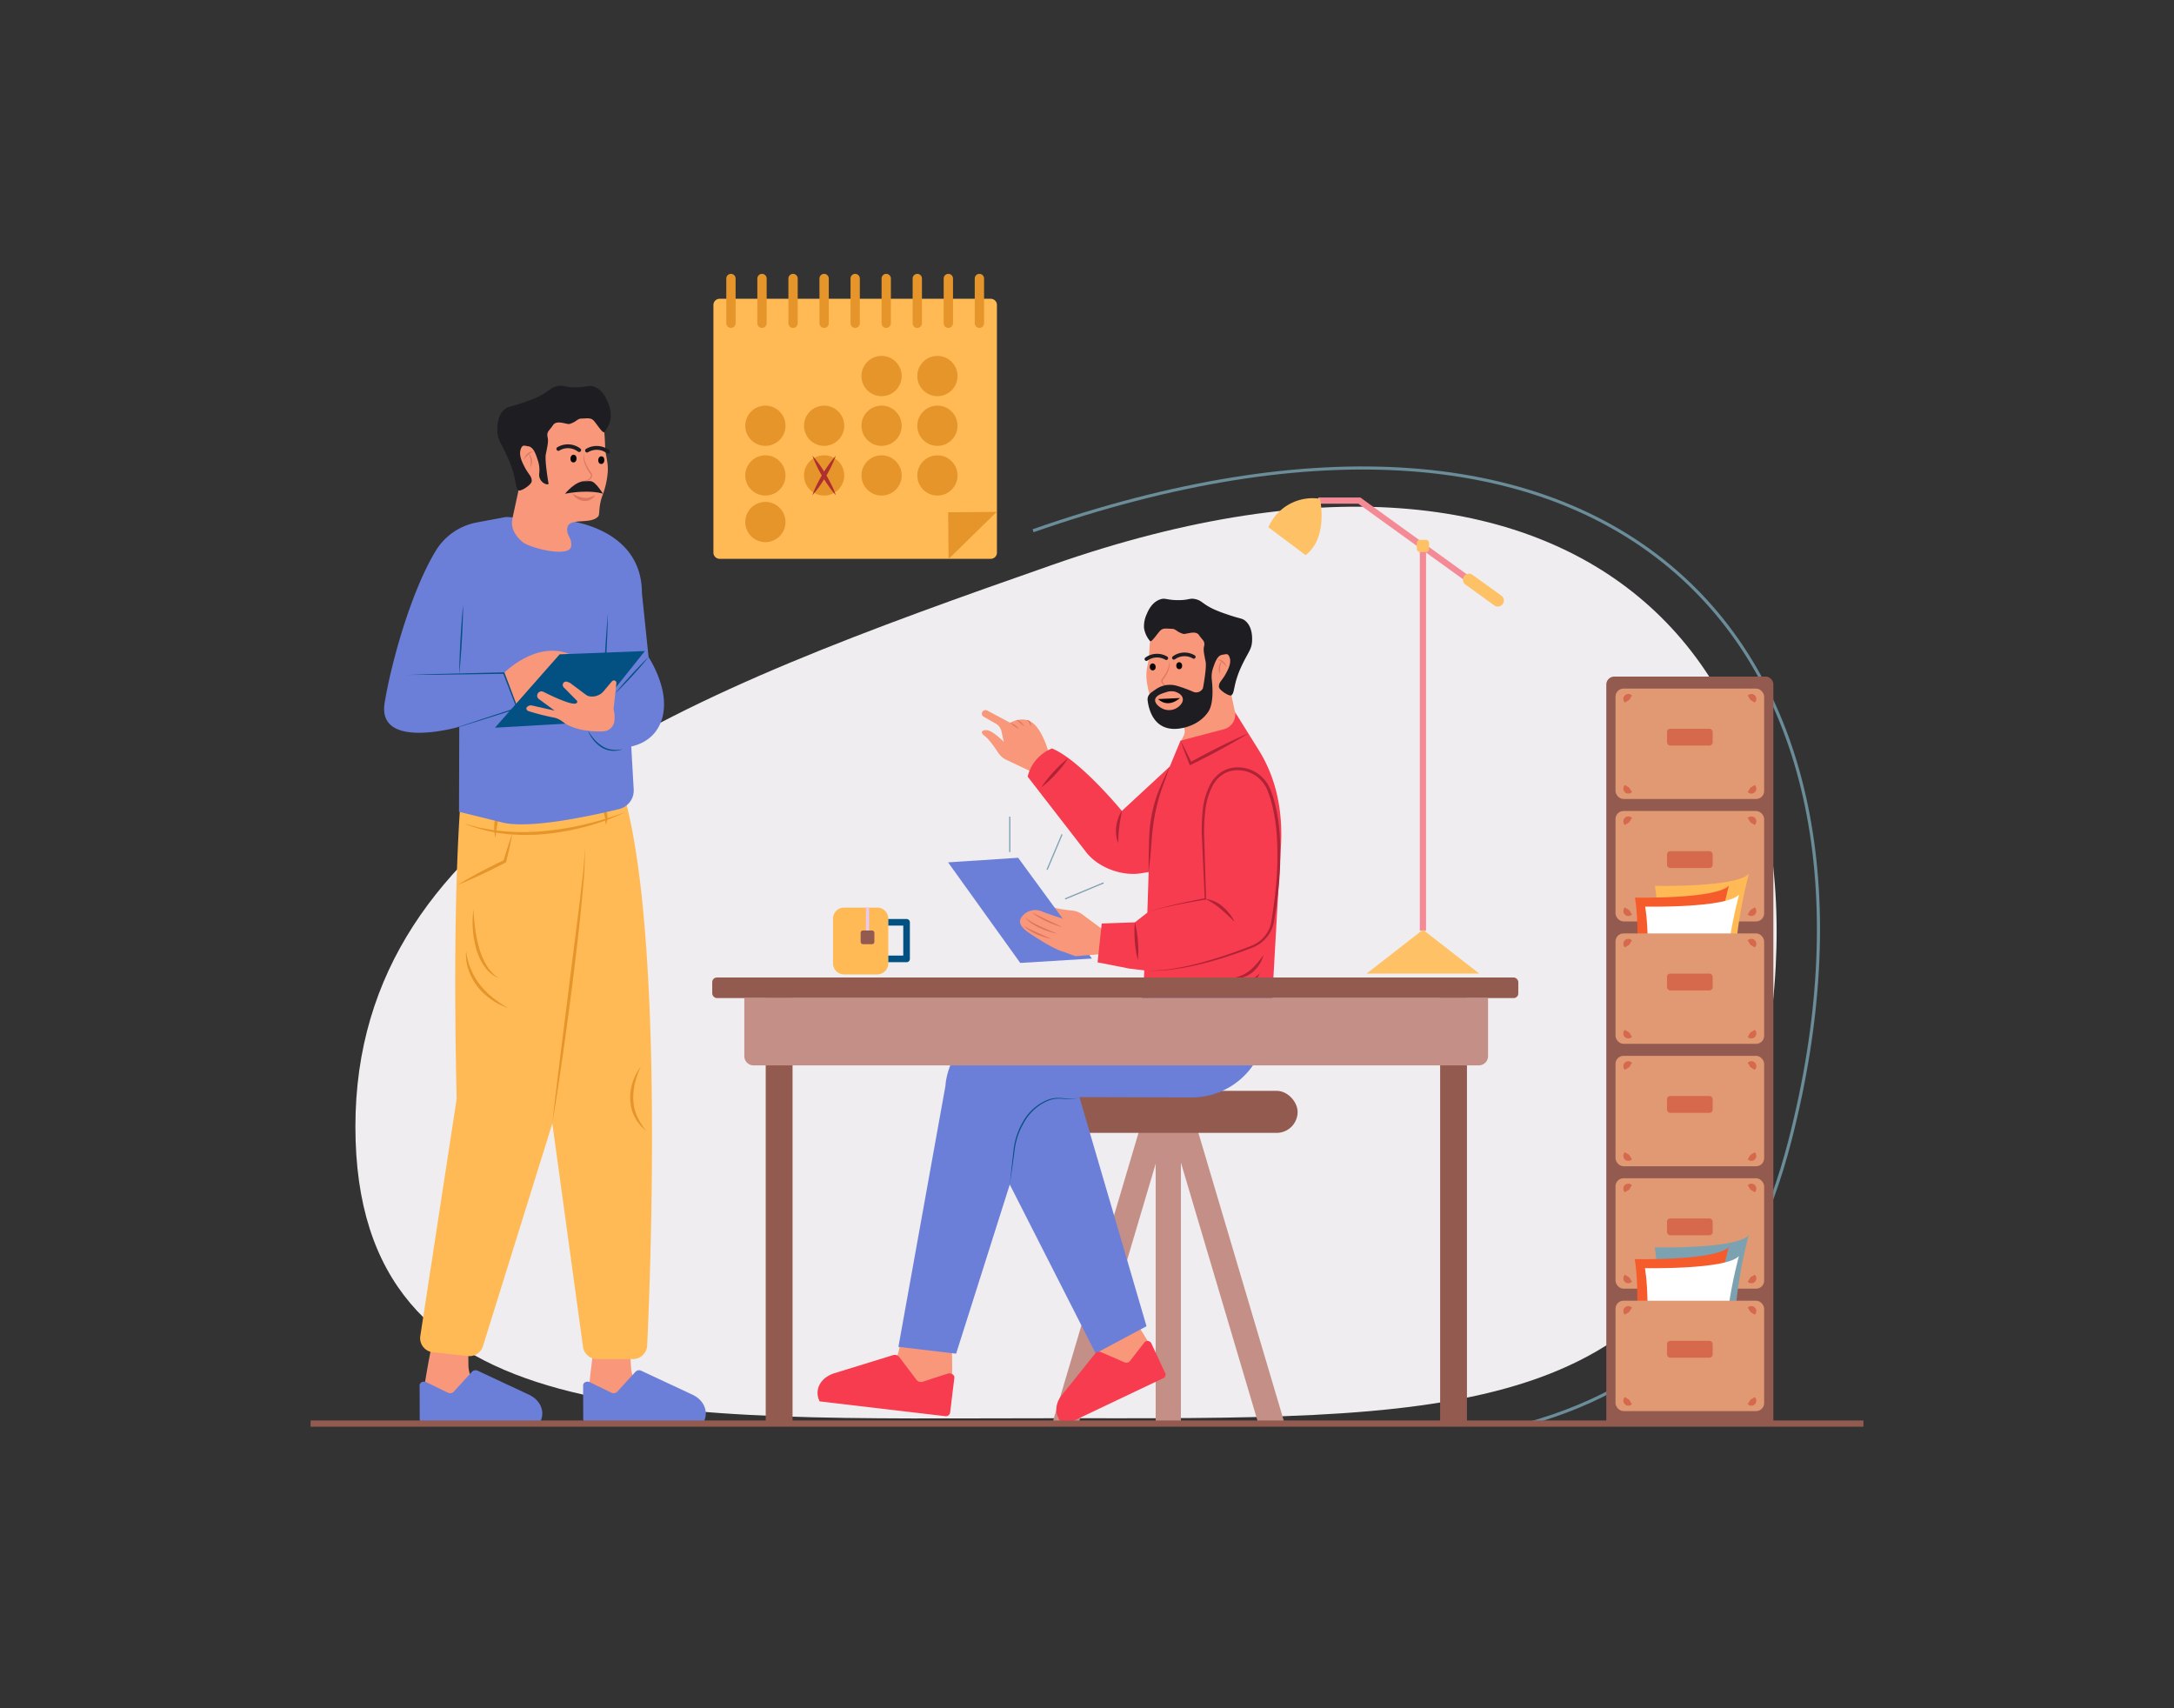 <svg xmlns="http://www.w3.org/2000/svg" data-name="Layer 1" viewBox="0 0 700 550" id="employee-discussing-strategy-in-the-office"><rect x="0" y="0" width="700" height="550" fill="#333333" stroke="none"/><path fill="#efedef" d="M563.557,362.74c-24.925,96.766-100.54,93.888-224.561,93.888s-224.561,6.036-224.561-93.888S221.929,222.759,338.996,181.811C515.412,120.104,600.504,219.302,563.557,362.74Z"></path><path fill="#6a8d99" d="M492.267,458.829l-.273-.961c45.147-12.868,71.012-40.857,83.862-90.755,19.74-76.628,7.283-142.429-34.177-180.532-44.87-41.235-119.051-46.64-208.884-15.221l-.33-.943c90.196-31.549,164.736-26.069,209.891,15.429,41.74,38.359,54.304,104.521,34.469,181.518C563.875,417.644,537.796,445.854,492.267,458.829Z"></path><polygon fill="#c38f86" points="405.091 458.09 377.145 363.879 384.931 361.569 413.638 458.346 405.091 458.09"></polygon><polygon fill="#c38f86" points="347.372 458.09 338.825 458.346 367.531 361.569 375.317 363.879 347.372 458.09"></polygon><rect width="8.121" height="102.413" x="372.113" y="355.952" fill="#c38f86"></rect><rect width="89.749" height="13.543" x="328.071" y="351.211" fill="#935b50" rx="6.772"></rect><path fill="#ffba55" d="M286.015,309.8v.37a3.557,3.557,0,0,1-3.556,3.556H271.777a3.557,3.557,0,0,1-3.556-3.556V295.775a3.557,3.557,0,0,1,3.556-3.556h10.682a3.557,3.557,0,0,1,3.556,3.556v14.025Z"></path><path fill="#025182" d="M291.903,295.888h-5.889v2.134h4.822v9.644h-4.822v2.134h5.889a1.065,1.065,0,0,0,1.067-1.067V296.955A1.065,1.065,0,0,0,291.903,295.888Z"></path><rect width="4.42" height="4.42" x="277.118" y="299.581" fill="#935b50" rx=".711"></rect><rect width="1.002" height="7.362" x="278.827" y="292.219" fill="#e5caf3"></rect><path fill="#f9977a" d="M306.445 430.932s.734 24.008-1.18 24.44-49.212-4.463-40.371-7.09l14.535-3.527a13.36 13.36 0 0010.093-10.414l1.386-7.387zM364.622 423.954S376.461 442.012 375.199 443.179s-39.769 18.084-34.235 12.21l9.47-9.05a11.404 11.404 0 002.835-12.381l-2.409-6.26z"></path><path fill="#6c7fd8" d="M347.033,335.218c-4.985,3.847-2.65,8.444-.574,14.266l22.702,77.509-16.378,8.745-38.972-76.618s-12.788-15.574,3.507-26.305Z"></path><path fill="#f9977a" d="M355.343,299.494l-6.783-5.037a6.714,6.714,0,0,0-3.328-1.284c-2.12-.215-5.53-.662-7.022-1.417-1.448-.733-2.179-.097-1.439,1.31.435.828,1.968,1.919,5.981,3.209l-3.492.862a3.975,3.975,0,0,1-3.058-.485l-3.845-2.412a1.207,1.207,0,0,0-1.531.209l-0.0 0a1.109,1.109,0,0,0,.217,1.673l6.94,4.661s-.668,5.519,4.674,6.715,12.686-.92,12.686-.92Z"></path><polygon fill="#6c7fd8" points="328.503 310.033 351.575 308.621 327.828 276.173 305.274 277.653 328.503 310.033"></polygon><path fill="#f9977a" d="M357.457,306.936l-12.004-10.159s-6.463-1.915-10.185-3.399A5.4,5.4,0,0,0,329.257,294.876c-1.392,1.608-1.342,3.23,2.53,5.786,5.791,3.823,8.743,5.232,10.488,5.737.604.175,3.981,1.463,3.981,1.463Z"></path><path fill="#dd765e" d="M341.973 298.481a23.292 23.292 0 01-2.59-.807c-.852-.304-1.683-.662-2.503-1.043a23.354 23.354 0 01-2.392-1.289 12.587 12.587 0 01-2.172-1.636c1.568.902 3.174 1.666 4.797 2.43C338.73 296.91 340.365 297.646 341.973 298.481zM340.434 300.614a22.504 22.504 0 01-2.871-.757 25.687 25.687 0 01-2.771-1.08 17.149 17.149 0 01-2.607-1.454 7.022 7.022 0 01-2.136-2.074 10.147 10.147 0 002.36 1.717c.851.47 1.718.917 2.612 1.314C336.795 299.104 338.615 299.83 340.434 300.614zM338.509 302.266a16.385 16.385 0 01-2.415-.596 21.744 21.744 0 01-2.325-.887 14.991 14.991 0 01-4.176-2.692c.732.395 1.448.789 2.182 1.152.74.351 1.471.712 2.219 1.042z"></path><path fill="#f9977a" d="M331.756,248.307l-7.683-3.643a6.5,6.5,0,0,1-2.664-2.312c-1.137-1.739-3.059-4.492-4.421-5.449-1.321-.929-1.052-1.842.583-1.824.962.011,2.654.855,5.627,3.757l-.741-3.402a3.727,3.727,0,0,0-1.803-2.431l-3.943-2.261a1.114,1.114,0,0,1-.482-1.417l0-0a1.195,1.195,0,0,1,1.652-.551l7.402,3.945s4.839-3.016,8.311,1.077,4.749,11.382,4.749,11.382Z"></path><path fill="#dd765e" d="M328.088 234.669a8.339 8.339 0 01-1.487-.857A12.696 12.696 0 01325.285 232.719a4.971 4.971 0 011.542.775A6.345 6.345 0 01328.088 234.669zM329.8 233.856a16.716 16.716 0 01-1.316-1.048c-.197-.193-.416-.356-.625-.529a3.269 3.269 0 00-.69-.454 1.51 1.51 0 01.851.201 4.37 4.37 0 01.719.487A4.494 4.494 0 01329.8 233.856zM331.89 233.786c-.203-.394-.311-.779-.512-1.109a1.859 1.859 0 00-.778-.841.938.938 0 01.661.142 1.581 1.581 0 01.46.515A1.888 1.888 0 01331.89 233.786z"></path><path fill="#f9977a" d="M387.399,195.681a18.74,18.74,0,0,0-8.419,1.088c-1.254.495-5.839,2.304-7.901,6.667-.783,1.657-.882,3.612-1.08,7.521-.124,2.442-1.008,4.227-.86,7.191a24.301,24.301,0,0,0,1.563,7.018c1.308,3.532.68,5.601,1.277,6.245,2.405,2.595,9.196.16,9.474,3.678.172,2.172-1.53,2.657-1.258,5.196.353,3.291,11.278.988,14.455-.811.433-.245,4.347-2.982,3.717-6.81-.337-2.045-2.623-11.605-2.511-12.858.406-4.526,2.729-5.183,4.312-10.705a8.248,8.248,0,0,0-1.852-8.086A18.192,18.192,0,0,0,387.399,195.681Z"></path><ellipse cx="371.156" cy="214.727" fill="#0a0709" rx=".948" ry="1.137" transform="rotate(-3.282 371.157 214.727)"></ellipse><ellipse cx="379.694" cy="214.334" fill="#0a0709" rx=".948" ry="1.137" transform="rotate(-3.282 379.694 214.335)"></ellipse><path fill="#1e1d22" d="M369.13 212.792a.588.588 0 01-.368-1.046 6.389 6.389 0 017.058-.348.587.587 0 01-.576 1.023 5.285 5.285 0 00-5.745.24A.587.587 0 01369.13 212.792zM377.98 212.385a.588.588 0 01-.369-1.045 6.394 6.394 0 017.057-.349.587.587 0 01-.576 1.023 5.238 5.238 0 00-5.746.242A.586.586 0 01377.98 212.385z"></path><path fill="#dd765e" d="M376.384 212.684a4.401 4.401 0 01-.113 2.916 10.13 10.13 0 01-1.35 2.631c-.298.408-.719.709-.639 1.106a1.71 1.71 0 00.732 1.049 3.875 3.875 0 002.74.436 3.566 3.566 0 01-2.908-.186 1.889 1.889 0 01-.917-1.257 1.062 1.062 0 01.23-.811l.453-.576a11.019 11.019 0 001.382-2.504A4.97 4.97 0 00376.384 212.684zM391.919 212.354a2.507 2.507 0 011.964.664 4.282 4.282 0 01.691.801 3.715 3.715 0 01.439.948 13.482 13.482 0 00-1.385-1.453 4.427 4.427 0 00-.789-.572A3.754 3.754 0 00391.919 212.354z"></path><path fill="#dd765e" d="M392.922,217.054a3.256,3.256,0,0,1-.472-2.16,3.62,3.62,0,0,1,.324-1.083,3.042,3.042,0,0,1,.66-.898c-.134.348-.287.669-.38,1.009a4.58,4.58,0,0,0-.215,1.019A6.688,6.688,0,0,0,392.922,217.054Z"></path><path fill="#1e1d22" d="M378.782,234.663s6.691-.188,10.26-5.489c1.702-2.527,1.462-7.47,1.141-10.337a8.606,8.606,0,0,1,.429-3.81c.594-1.693,1.311-3.995,2.988-4.223,1.236-.168,1.719-.507,2.224.628.833,1.878-.346,4.046-1.167,5.556-1.176,2.161-2.239,2.67-2.187,4.125.04,1.11,3.435,3.211,4.036,2.749,1.225-.942.4-3.557,3.55-10.015,1.99-4.078,2.958-4.871,3.089-7.366.046-.886.238-4.553-2.145-6.571-1.105-.936-1.691-.608-6.378-2.273a38.75,38.75,0,0,1-3.818-1.489c-3.755-1.759-3.722-2.755-5.893-3.243-1.961-.441-2.036.361-5.74.32-3.571-.039-3.925-.79-5.549-.261-2.82.918-4.047,3.925-4.376,4.733a9.21,9.21,0,0,0-.884,4.485,8.429,8.429,0,0,0,1.95,4.235c.487.435,2.24-2.281,3.217-3.318.958-1.015,2.121-.671,3.683-.649,1.523.021,1.485.937,3.771,1.635.814.248,3.953-1.285,5.073.379,1.193,1.773,2.062,1.955,1.628,3.675-.271,1.075-.006,2.368.523,4.955.38,1.856-.866,8.459-.866,8.459a2.406,2.406,0,0,1-3.138,1.183,43.526,43.526,0,0,0-5.366-1.95,7.928,7.928,0,0,0-6.496,1.021c-.652.426-1.319.901-1.845,1.326a2.632,2.632,0,0,0-.978,2.338C369.853,228.265,371.399,235.065,378.782,234.663Zm-6.834-9.446c.209-1.348,2.248-1.962,3.413-2.311a5.018,5.018,0,0,1,2.894-.232c.23.057,2.316.643,2.581,2.229.265,1.586-1.524,2.783-1.805,2.964a4.872,4.872,0,0,1-4.591.352C373.355,227.739,371.743,226.513,371.948,225.217Z"></path><path fill="#0a0709" d="M379.918,224.745s-3.563,3.526-7.064.325"></path><path fill="#f73c4f" d="M338.714,240.976c8.966,3.618,22.51,20.115,22.51,20.115L376.65,246.804l3.46-8.342,13.867-3.647a4.894,4.894,0,0,0,3.7-5.453l-.017-.099,7.666,12.295c6.058,9.716,7.896,20.921,7.023,32.227L409.679,320.699s-43.495,5.151-41.587,0l.347-8.28-4.734-.551-10.301-2.024,1.335-12.51,10.683-.368,4.006-3.128.428-13.072-2.366.392c-6.204,1.027-13.72-1.777-17.593-6.562l-19.004-24.543A13.041,13.041,0,0,1,338.714,240.976Z"></path><path fill="#b02336" d="M401.943 236.131c-1.485.93-2.982 1.839-4.506 2.695-1.517.869-3.035 1.735-4.575 2.562-3.076 1.658-6.176 3.269-9.318 4.801l-.412.201-.159-.401-1.482-3.741c-.47-1.257-.951-2.51-1.382-3.785.65 1.178 1.25 2.378 1.861 3.574l1.761 3.618-.571-.2c3.055-1.698 6.151-3.317 9.272-4.889 1.559-.788 3.139-1.537 4.72-2.283C398.728 237.523 400.33 236.817 401.943 236.131zM369.427 293.839a34.229 34.229 0 014.561-1.522q2.322-.632 4.669-1.166 4.692-1.074 9.428-1.945l-.184.226-.841-18.74a59.773 59.773 0 01.164-9.427 23.122 23.122 0 012.674-9.106 10.847 10.847 0 013.299-3.55 9.477 9.477 0 014.618-1.523 11.231 11.231 0 018.843 3.412 11.79 11.79 0 011.504 1.927 13.035 13.035 0 011.046 2.192 35.63 35.63 0 011.416 4.533 57.008 57.008 0 011.415 9.342 104.509 104.509 0 01-.517 18.809c-.334 3.118-.789 6.221-1.302 9.312a10.964 10.964 0 01-5.351 7.724 12.713 12.713 0 01-2.182.995l-2.203.815c-1.471.536-2.953 1.044-4.439 1.538-2.975.978-5.977 1.882-9.021 2.626a85.081 85.081 0 01-9.221 1.783 43.333 43.333 0 01-9.365.326 43.225 43.225 0 009.334-.54 84.769 84.769 0 009.143-1.988q4.514-1.237 8.943-2.76c1.474-.512 2.943-1.036 4.402-1.59l2.184-.84a11.995 11.995 0 002.066-.973 10.191 10.191 0 004.893-7.252c.478-3.082.931-6.168 1.246-9.269a103.641 103.641 0 00.434-18.642 56.082 56.082 0 00-1.428-9.177 34.598 34.598 0 00-1.359-4.418 10.452 10.452 0 00-2.328-3.806 10.29 10.29 0 00-8.088-3.16 8.564 8.564 0 00-4.191 1.36 9.961 9.961 0 00-3.035 3.246 22.54 22.54 0 00-2.604 8.751 58.977 58.977 0 00-.28 9.306l.573 18.748.006.196-.19.031q-4.741.765-9.455 1.725-2.354.483-4.688 1.057A34.18 34.18 0 00369.427 293.839zM376.65 246.804c-.454 1.389-.967 2.752-1.449 4.129-.515 1.367-1.032 2.718-1.466 4.099a61.744 61.744 0 00-2.079 8.402 82.01 82.01 0 00-.943 8.627l-.376 4.355c-.162 1.45-.29 2.901-.482 4.35-.034-1.46-.004-2.917-.008-4.376l.098-4.371c.027-1.456.082-2.91.181-4.381.115-1.465.302-2.925.545-4.375a45.345 45.345 0 012.342-8.486C374.084 252.035 375.366 249.429 376.65 246.804zM361.224 261.091c-.296 1.764-.623 3.437-.824 5.135-.123.845-.179 1.694-.239 2.549-.064.859-.044 1.714-.082 2.618a8.135 8.135 0 01-.698-2.596 11.431 11.431 0 01.027-2.696 13.103 13.103 0 01.614-2.615A9.322 9.322 0 01361.224 261.091z"></path><path fill="#b02336" d="M397.47 296.783c-1.467-1.435-2.868-2.828-4.387-4.087a28.546 28.546 0 00-2.358-1.771 29.859 29.859 0 00-2.602-1.501 10.273 10.273 0 015.599 2.504 15.363 15.363 0 012.152 2.222A11.438 11.438 0 01397.47 296.783zM406.817 307.453a9.5 9.5 0 01-1.239 2.944 11.055 11.055 0 01-2.086 2.475 8.627 8.627 0 01-2.824 1.637 6.831 6.831 0 01-3.198.303 13.859 13.859 0 002.899-1.024 12.174 12.174 0 002.471-1.673A24.523 24.523 0 00406.817 307.453zM405.673 313.34a6.802 6.802 0 01-1.877 2.477 10.28 10.28 0 01-2.673 1.659 11.429 11.429 0 01-3.039.762 12.241 12.241 0 01-1.554.063 13.953 13.953 0 01-1.539-.178c.506-.134 1.005-.207 1.498-.311.489-.127.981-.201 1.458-.342a21.845 21.845 0 002.793-.916A15.865 15.865 0 00405.673 313.34zM365.421 296.967a33.159 33.159 0 01.975 6.032 32.8 32.8 0 01-.021 6.11 32.737 32.737 0 01-.975-6.032A33.139 33.139 0 01365.421 296.967zM343.982 244.075a36.94 36.94 0 01-3.983 5.075 36.515 36.515 0 01-4.719 4.398 36.488 36.488 0 013.983-5.075A36.932 36.932 0 01343.982 244.075z"></path><rect width=".391" height="11.384" x="324.94" y="262.942" fill="#7ca1b1"></rect><polygon fill="#7ca1b1" points="343.016 289.604 342.866 289.243 355.268 284.084 355.419 284.444 343.016 289.604"></polygon><rect width="12.365" height=".39" x="333.377" y="274.131" fill="#7ca1b1" transform="rotate(-67.027 339.56 274.326)"></rect><path fill="#6c7fd8" d="M409.679,320.699a36.546,36.546,0,0,1-6.424,22.565,23.964,23.964,0,0,1-19.812,10.07l-37.641-.108c-6.378.288-11.806.226-13.674,6.114l-24.267,76.502-18.58-2.205,15.15-84.08s.571-16.742,18.866-19.297l44.306-7.994.688-6.307Z"></path><polygon fill="#5e7c24" points="367.702 322.434 367.503 322.098 376.55 316.749 376.75 317.085 367.702 322.434"></polygon><path fill="#065082" d="M325.136,381.383q.531-5.203,1.14-10.395a23.243,23.243,0,0,1,3.172-9.955,16.05,16.05,0,0,1,7.776-6.888,10.054,10.054,0,0,1,2.569-.631,16.223,16.223,0,0,1,2.63.069,12.84,12.84,0,0,0,5.172-.221,12.93,12.93,0,0,1-5.186.426,16.593,16.593,0,0,0-2.591-.008,9.783,9.783,0,0,0-2.478.669,15.921,15.921,0,0,0-7.53,6.804,23.324,23.324,0,0,0-3.204,9.778Q325.91,376.211,325.136,381.383Z"></path><rect width="8.637" height="136.999" x="463.704" y="321.349" fill="#935b50"></rect><rect width="259.546" height="6.624" x="229.329" y="314.725" fill="#935b50" rx="1.489"></rect><rect width="8.637" height="136.999" x="246.554" y="321.349" fill="#935b50"></rect><path fill="#c38f86" d="M239.664,321.349H479.132a0,0,0,0,1,0,0v18.688a2.978,2.978,0,0,1-2.978,2.978H242.642a2.978,2.978,0,0,1-2.978-2.978V321.349A0,0,0,0,1,239.664,321.349Z"></path><path fill="#ffba55" d="M305.356 179.923H231.712a2 2 0 01-2-2V98.196a2 2 0 012-2H319a2 2 0 012 2v66.675zM319 179.923a2 2 0 002-2v-13.052l-15.644 15.052z"></path><path fill="#e6952a" d="M245.356 105.576a1.5 1.5 0 01-1.5-1.5V89.676a1.5 1.5 0 013 0v14.4A1.5 1.5 0 01245.356 105.576zM235.356 105.576a1.5 1.5 0 01-1.5-1.5V89.676a1.5 1.5 0 013 0v14.4A1.5 1.5 0 01235.356 105.576zM255.356 105.576a1.5 1.5 0 01-1.5-1.5V89.676a1.5 1.5 0 013 0v14.4A1.5 1.5 0 01255.356 105.576zM265.356 105.576a1.5 1.5 0 01-1.5-1.5V89.676a1.5 1.5 0 013 0v14.4A1.5 1.5 0 01265.356 105.576zM275.356 105.576a1.5 1.5 0 01-1.5-1.5V89.676a1.5 1.5 0 013 0v14.4A1.5 1.5 0 01275.356 105.576zM285.356 105.576a1.5 1.5 0 01-1.5-1.5V89.676a1.5 1.5 0 013 0v14.4A1.5 1.5 0 01285.356 105.576zM295.356 105.576a1.5 1.5 0 01-1.5-1.5V89.676a1.5 1.5 0 013 0v14.4A1.5 1.5 0 01295.356 105.576zM305.356 105.576a1.5 1.5 0 01-1.5-1.5V89.676a1.5 1.5 0 013 0v14.4A1.5 1.5 0 01305.356 105.576zM315.356 105.576a1.5 1.5 0 01-1.5-1.5V89.676a1.5 1.5 0 013 0v14.4A1.5 1.5 0 01315.356 105.576z"></path><polygon fill="#e6952a" points="320.93 164.799 305.287 164.943 305.425 179.995 320.93 164.799"></polygon><circle cx="283.856" cy="121.075" r="6.48" fill="#e6952a"></circle><circle cx="301.836" cy="121.075" r="6.48" fill="#e6952a"></circle><circle cx="246.444" cy="137.075" r="6.48" fill="#e6952a"></circle><circle cx="265.356" cy="137.075" r="6.48" fill="#e6952a"></circle><circle cx="283.856" cy="137.075" r="6.48" fill="#e6952a"></circle><circle cx="301.836" cy="137.075" r="6.48" fill="#e6952a"></circle><circle cx="246.444" cy="153.075" r="6.48" fill="#e6952a"></circle><circle cx="265.356" cy="153.075" r="6.48" fill="#e6952a"></circle><circle cx="283.856" cy="153.075" r="6.48" fill="#e6952a"></circle><circle cx="301.836" cy="153.075" r="6.48" fill="#e6952a"></circle><circle cx="246.444" cy="168.075" r="6.48" fill="#e6952a"></circle><path fill="#af2f2f" d="M261.59,146.736a37.707,37.707,0,0,1,4.32,6.01c.618,1.062,1.222,2.133,1.761,3.242a26.788,26.788,0,0,1,1.45,3.427,26.786,26.786,0,0,1-2.316-2.912c-.716-1.004-1.367-2.047-2.004-3.097A37.726,37.726,0,0,1,261.59,146.736Z"></path><path fill="#af2f2f" d="M269.121,146.736a37.709,37.709,0,0,1-3.211,6.669c-.637,1.051-1.289,2.093-2.004,3.097a26.789,26.789,0,0,1-2.316,2.912,26.823,26.823,0,0,1,1.45-3.427c.54-1.109,1.144-2.179,1.761-3.242A37.706,37.706,0,0,1,269.121,146.736Z"></path><path fill="#f73c4f" d="M342.815 458.818c-3.155-2.107-3.585-6.308-.992-9.538l10.903-13.586a1.493 1.493 0 011.655-.409l7.762 3.362a1.497 1.497 0 001.716-.482l4.527-5.828a1.353 1.353 0 012.249.023l4.597 9.802a1.25 1.25 0 01-.728 1.598l-31.679 15.063zM263.899 451.181c-1.835-3.683.281-7.668 4.786-9.056l18.953-5.841a1.847 1.847 0 011.877.585l5.616 7.441a1.854 1.854 0 001.982.555l7.982-2.592c1.083-.352 2.316.382 2.202 1.31L305.903 454.94a1.409 1.409 0 01-1.683 1.005l-40.315-4.752z"></path><polygon fill="#f58a97" points="481.703 194.162 482.873 192.539 438.008 160.176 424.443 160.176 424.443 162.176 437.362 162.176 481.703 194.162"></polygon><path fill="#fec165" d="M482.287,195.286a1.936,1.936,0,0,0,1.134-3.506l-9.299-6.708a1.936,1.936,0,0,0-2.266,3.141l9.299,6.708A1.928,1.928,0,0,0,482.287,195.286Z"></path><rect width="2" height="123.859" x="457.167" y="175.772" fill="#f58a97"></rect><path fill="#fec165" d="M420.378,178.715l-11.964-8.944a15.452,15.452,0,0,1,16.61-9.176S427.812,173.14,420.378,178.715Z"></path><polygon fill="#fec165" points="440.047 313.454 476.287 313.454 458.167 299.347 440.047 313.454"></polygon><rect width="3.949" height="3.949" x="456.192" y="173.798" fill="#fec165" rx="1" transform="rotate(-180 458.167 175.772)"></rect><path fill="#f9977a" d="M138.724 434.65s-3.708 18.365-2.346 18.941 37.078 2.823 30.868-.32l-10.313-4.559a10.26 10.26 0 01-6.111-9.289l-.054-5.856zM190.834 436.485s-2.527 18.565-1.131 19.052 37.183.449 30.785-2.292l-10.583-3.891a10.26 10.26 0 01-6.692-8.88l-.428-5.84z"></path><path fill="#ffba55" d="M149,250.176s-3.686,29.076-1.964,103.619l-11.737,76.577a4.591,4.591,0,0,0,4.072,5.009l11.255,1.227a4.591,4.591,0,0,0,4.881-3.199l22.336-71.7,9.873,71.899a4.591,4.591,0,0,0,4.549,3.967h11.531a4.588,4.588,0,0,0,4.586-4.373c1.143-24.4,5.841-144.055-9.713-184.052Z"></path><path fill="#e6952a" d="M177.843 361.71c.819-7.408 1.724-14.803 2.63-22.198l2.774-22.175 2.808-22.168q.708-5.542 1.326-11.092a99.168 99.168 0 00.875-11.125 86.856 86.856 0 01-.387 11.172q-.478 5.571-1.049 11.132c-.773 7.413-1.676 14.811-2.582 22.207-.98 7.387-1.938 14.776-3.006 22.151C180.167 346.988 179.07 354.358 177.843 361.71zM206.365 343.363a26.912 26.912 0 00-1.899 5.304 19.174 19.174 0 00-.541 5.492 16.36 16.36 0 00.362 2.722 16.012 16.012 0 00.895 2.603 20.741 20.741 0 002.984 4.744c-.357-.312-.71-.633-1.057-.965a8.016 8.016 0 01-1.005-1.034l-.887-1.149a10.172 10.172 0 01-.738-1.256 13.803 13.803 0 01-1.111-2.71 15.265 15.265 0 01.349-8.659A16.813 16.813 0 01206.365 343.363zM152.443 292.824c.095 2.067.302 4.111.565 6.137a43.738 43.738 0 001.2 5.98 23.2 23.2 0 002.282 5.584 13.555 13.555 0 004.081 4.447 11.036 11.036 0 01-4.739-4.027 19.195 19.195 0 01-2.587-5.735 31.88 31.88 0 01-.802-12.387zM150.095 306.047a19.881 19.881 0 001.44 5.783 21.693 21.693 0 004.879 7.32c.353.344.682.716 1.056 1.039l1.136.958a10.868 10.868 0 001.181.909l1.213.88c.825.567 1.706 1.048 2.547 1.623-.938-.37-1.874-.77-2.797-1.201a25.123 25.123 0 01-2.615-1.589 20.844 20.844 0 01-4.469-4.221 18.539 18.539 0 01-2.863-5.453A14.413 14.413 0 01150.095 306.047zM164.965 268.385c-.274 1.521-.566 3.038-.918 4.538-.341 1.503-.674 3.009-1.058 4.501l-.049.192-.188.099c-2.512 1.312-5.044 2.583-7.61 3.788-1.275.619-2.582 1.172-3.872 1.76-1.293.582-2.606 1.123-3.93 1.643 1.211-.747 2.432-1.472 3.673-2.158 1.245-.678 2.472-1.393 3.731-2.041 2.503-1.329 5.04-2.593 7.596-3.815l-.238.29c.423-1.481.896-2.949 1.361-4.418C163.919 271.293 164.433 269.837 164.965 268.385z"></path><path fill="#e6952a" d="M201.562,261.371A72.217,72.217,0,0,1,189.026,266.034a83.887,83.887,0,0,1-13.179,2.473l-3.351.253-3.361.051c-1.12.049-2.239-.047-3.358-.1a29.168,29.168,0,0,1-3.348-.276,50.839,50.839,0,0,1-12.967-3.266q1.622.42,3.225.865c.537.141,1.066.307,1.607.427l1.64.288c1.092.188,2.171.444,3.269.583l3.302.338a70.463,70.463,0,0,0,13.244-.156,93.709,93.709,0,0,0,13.085-2.22c2.156-.517,4.299-1.095,6.417-1.761C197.387,262.913,199.48,262.165,201.562,261.371Z"></path><path fill="#e6952a" d="M195.007 265.51a13.983 13.983 0 00-.722-4.257 20.848 20.848 0 00-.792-1.994c-.297-.664-.643-1.311-.952-2.025a6.882 6.882 0 011.626 1.632 7.998 7.998 0 011.068 2.074 7.189 7.189 0 01.346 2.322A4.603 4.603 0 01195.007 265.51zM159.571 269.727a10.517 10.517 0 01-.444-2.948 13.078 13.078 0 01.276-2.991 10.501 10.501 0 011.077-2.835 6.521 6.521 0 012.066-2.186 14.758 14.758 0 00-1.366 2.531 19.595 19.595 0 00-.801 2.705A54.708 54.708 0 00159.571 269.727z"></path><path fill="#6c7fd8" d="M162.927,166.444l18.748,1.049s25.049,1.871,25.015,23.497l2.14,20.572a35.935,35.935,0,0,1,4.173,9.417c2.451,9.013-.637,17.313-9.747,19.373l.788,13.807a6.157,6.157,0,0,1-4.694,6.333c-9.058,2.207-28.115,6.334-37.119,4.441l-14.439-3.565.084-27.362s-26.536,7.688-24.03-7.687c2.019-12.391,8.304-35.535,16.483-49.019a19.724,19.724,0,0,1,13.25-9.1Z"></path><path fill="#f9977a" d="M162.231,216.713s10.236-10.467,21.038-6.165L166.047,226.721Z"></path><path fill="#065082" d="M195.751 197.431q-.073 3.728-.229 7.451l-.359 7.444-.472 7.437q-.258 3.718-.605 7.43.072-3.728.228-7.451l.36-7.444.473-7.437Q195.404 201.143 195.751 197.431zM130.931 217.313c5.215-.186 10.43-.35 15.646-.458l15.648-.378.165-.004.06.156c1.452 3.757 2.842 7.537 4.267 11.304l.073.193-.195.062-10.91 3.45c-3.631 1.167-7.29 2.247-10.934 3.374 3.617-1.21 7.22-2.466 10.85-3.636l10.875-3.559-.123.255c-1.446-3.759-2.926-7.505-4.343-11.275l.225.152-15.651.222C141.367 217.263 136.15 217.299 130.931 217.313z"></path><path fill="#065082" d="M149.115 194.822c-.004 3.706-.197 7.401-.375 11.097-.235 3.693-.454 7.386-.865 11.069.003-3.706.197-7.401.375-11.097C148.486 202.198 148.706 198.505 149.115 194.822zM189.187 234.912a17.266 17.266 0 002.017 2.93 11.477 11.477 0 002.623 2.313 7.709 7.709 0 003.24 1.201 10.399 10.399 0 003.523-.164 8.175 8.175 0 01-3.564.54 7.614 7.614 0 01-3.459-1.161 10.773 10.773 0 01-2.655-2.492A11.683 11.683 0 01189.187 234.912zM198.108 223.229c1.638-2.082 3.415-4.036 5.18-6 1.808-1.925 3.604-3.862 5.542-5.668-1.636 2.083-3.414 4.036-5.18 6C201.841 219.487 200.044 221.422 198.108 223.229z"></path><polygon fill="#025182" points="207.646 209.615 180.2 210.666 159.366 234.301 189.318 232.568 207.646 209.615"></polygon><path fill="#f9977a" d="M194.239 235.467c-2.761.134-7.998-.013-12.225-2.477l-1.135-.834a6.422 6.422 0 00-2.472-1.109 74.881 74.881 0 01-8.297-2.111 1.008 1.008 0 01-.631-.991h0a1.663 1.663 0 011.741-.809l7.38 1.658-5.088-3.719a1.354 1.354 0 01-.104-2.101l.023-.021a1.378 1.378 0 011.549-.209c2.775 1.408 11.487 5.635 10.847 2.928l-4.32-4.371a1.086 1.086 0 01-.309-.857h0a1.086 1.086 0 011.466-.922l.701.265a1.086 1.086 0 01.266.146l5.005 3.739a2.834 2.834 0 001.496.567 4.903 4.903 0 004.214-1.676c1.21-1.449 2.147-2.554 2.702-3.205a.807.807 0 011.189-.043h0a.809.809 0 01.23.658l-.917 8.353a9.876 9.876 0 01.221 4.192A3.756 3.756 0 01194.239 235.467zM176.749 127.309a18.998 18.998 0 018.817 1.255c1.31.549 6.101 2.555 8.225 7.316.807 1.808.893 3.934 1.066 8.185.108 2.656 1.019 4.604.838 7.826a27.258 27.258 0 01-1.701 7.616c-1.402 3.828-.763 6.083-1.395 6.778-2.545 2.801-9.643.094-9.966 3.917-.199 2.36 1.581 2.901 1.273 5.659-.399 3.575-11.833.977-15.148-1.006-.452-.27-4.531-3.28-3.836-7.435.371-2.22 2.854-12.594 2.748-13.956-.385-4.924-2.815-5.658-4.426-11.675a9.204 9.204 0 012.014-8.775A18.8 18.8 0 01176.749 127.309z"></path><ellipse cx="193.609" cy="148.154" fill="#0a0709" rx="1.236" ry=".994" transform="rotate(-86.798 193.609 148.154)"></ellipse><ellipse cx="184.661" cy="147.654" fill="#0a0709" rx="1.236" ry=".994" transform="rotate(-86.798 184.66 147.654)"></ellipse><path fill="#1e1d22" d="M195.754 146.057a.624.624 0 01-.403-.146h0a5.307 5.307 0 00-5.993-.312.628.628 0 11-.623-1.09 6.665 6.665 0 017.425.442.627.627 0 01-.405 1.105zM186.481 145.537a.624.624 0 01-.403-.146h0a5.304 5.304 0 00-5.993-.311.628.628 0 01-.623-1.09 6.665 6.665 0 017.425.441.627.627 0 01-.405 1.105z"></path><path fill="#dd765e" d="M188.145 145.888a5.609 5.609 0 00.375 3.019 12.479 12.479 0 001.409 2.728l.468.625a1.219 1.219 0 01.274.854 1.994 1.994 0 01-.923 1.391 3.597 3.597 0 01-3.111.219 3.861 3.861 0 002.921-.478 1.789 1.789 0 00.733-1.156c.056-.418-.4-.764-.701-1.209a11.385 11.385 0 01-1.371-2.86A4.922 4.922 0 01188.145 145.888zM171.861 145.396a3.778 3.778 0 00-.977.417 4.589 4.589 0 00-.831.619 14.89 14.89 0 00-1.459 1.562 4.025 4.025 0 01.457-1.014 4.607 4.607 0 01.725-.861A2.609 2.609 0 01171.861 145.396z"></path><path fill="#dd765e" d="M170.767,150.497a7.62,7.62,0,0,0,.103-2.293,5.125,5.125,0,0,0-.215-1.11c-.093-.372-.25-.723-.388-1.103a3.341,3.341,0,0,1,.689.99,4.026,4.026,0,0,1,.329,1.178A3.63,3.63,0,0,1,170.767,150.497Z"></path><path fill="#1e1d22" d="M176.58,155.436s-1.247-7.189-.832-9.204c.578-2.808.867-4.212.592-5.383-.44-1.875.473-2.064,1.739-3.982,1.189-1.799,4.466-.106,5.322-.369,2.403-.739,2.371-1.735,3.968-1.745,1.638-.01,2.86-.374,3.856.738,1.015,1.135,2.829,4.103,3.343,3.634a9.316,9.316,0,0,0,2.083-4.587,10.327,10.327,0,0,0-.886-4.883c-.338-.881-1.598-4.162-4.546-5.183-1.698-.589-2.075.224-5.82.236-3.884.013-3.956-.86-6.016-.397-2.28.512-2.255,1.595-6.207,3.475a39.774,39.774,0,0,1-4.017,1.586c-4.929,1.77-5.54,1.408-6.708,2.416-2.516,2.173-2.348,6.162-2.308,7.125.114,2.713,1.123,3.583,3.172,8.034,3.246,7.049,2.357,9.884,3.633,10.919.626.507,4.205-1.747,4.256-2.953.068-1.582-1.043-2.144-2.256-4.503-.847-1.649-2.064-4.016-1.174-6.051.539-1.23,1.042-.857,2.337-.663,1.757.263,2.488,2.772,3.095,4.617a9.68,9.68,0,0,1,.416,4.146C173.261,155.572,177.119,156.714,176.58,155.436Z"></path><path fill="#dd765e" d="M184.333,158.969a10.368,10.368,0,0,0,3.691,1.318,4.576,4.576,0,0,0,1.836-.153,11.214,11.214,0,0,0,1.875-.75,3.961,3.961,0,0,1-1.59,1.476,4.174,4.174,0,0,1-1.073.384,5.07,5.07,0,0,1-1.148.038,4.757,4.757,0,0,1-2.096-.761A4.538,4.538,0,0,1,184.333,158.969Z"></path><path fill="#6c7fd8" d="M226.329 458.242c2.065-3.308.577-7.355-3.362-9.197l-16.57-7.747a1.626 1.626 0 00-1.768.344l-5.905 6.463a1.631 1.631 0 01-1.859.303l-6.965-3.389c-.945-.46-2.143.099-2.141.999l.034 11.007a1.306 1.306 0 001.419 1.153l37.11.075zM173.68 458.242c2.065-3.308.577-7.355-3.362-9.197l-16.57-7.747a1.626 1.626 0 00-1.768.344l-5.905 6.463a1.631 1.631 0 01-1.859.303l-6.965-3.389c-.945-.46-2.143.099-2.141.999l.034 11.007a1.306 1.306 0 001.419 1.153l37.11.075z"></path><path fill="#1e1d22" d="M188.24,154.944c2.116.045,2.571-.988,5.945,4.025,0,0-4.024-1.509-12.259,0C181.925,158.969,185.21,154.88,188.24,154.944Z"></path><path fill="#935b50" d="M517.208,220.414V458.349H571V220.414a2.581,2.581,0,0,0-2.581-2.581H519.789A2.581,2.581,0,0,0,517.208,220.414Z"></path><rect width="47.855" height="35.543" x="520.176" y="261.119" fill="#e19974" rx="2.581"></rect><rect width="47.855" height="35.543" x="520.176" y="221.704" fill="#e19974" rx="2.581"></rect><path fill="#d6694b" d="M564.992 252.737a1.595 1.595 0 11-2.253 2.253 9.492 9.492 0 00.561-.898 2.024 2.024 0 01.326-.469C563.867 253.377 564.181 253.304 564.992 252.737zM562.738 223.962a1.595 1.595 0 112.253 2.253 9.506 9.506 0 00-.898-.561 2.017 2.017 0 01-.469-.325C563.379 225.087 563.306 224.773 562.738 223.962zM523.216 226.215a1.595 1.595 0 112.253-2.253 9.506 9.506 0 00-.561.898 2.039 2.039 0 01-.325.469C524.341 225.575 524.027 225.648 523.216 226.215zM525.469 254.99a1.595 1.595 0 11-2.253-2.253 9.559 9.559 0 00.898.561 2.036 2.036 0 01.469.325C524.829 253.865 524.901 254.179 525.469 254.99zM564.992 292.151a1.595 1.595 0 11-2.253 2.253 9.505 9.505 0 00.561-.898 2.024 2.024 0 01.326-.469C563.867 292.792 564.181 292.719 564.992 292.151zM562.738 263.377a1.595 1.595 0 112.253 2.253 9.561 9.561 0 00-.898-.561 2.021 2.021 0 01-.469-.325C563.379 264.502 563.306 264.188 562.738 263.377zM523.216 265.63a1.595 1.595 0 112.253-2.253 9.492 9.492 0 00-.561.898 2.042 2.042 0 01-.325.469C524.341 264.99 524.027 265.062 523.216 265.63zM525.469 294.405a1.595 1.595 0 11-2.253-2.253 9.505 9.505 0 00.898.561 2.033 2.033 0 01.469.325C524.829 293.28 524.901 293.594 525.469 294.405z"></path><rect width="47.855" height="35.543" x="520.176" y="339.949" fill="#e19974" rx="2.581"></rect><rect width="47.855" height="35.543" x="520.176" y="379.364" fill="#e19974" rx="2.581"></rect><rect width="14.713" height="5.421" x="536.747" y="234.636" fill="#d6694b" rx="1"></rect><rect width="14.713" height="5.421" x="536.747" y="352.881" fill="#d6694b" rx="1"></rect><rect width="14.713" height="5.421" x="536.747" y="392.296" fill="#d6694b" rx="1"></rect><rect width="14.713" height="5.421" x="536.747" y="274.051" fill="#d6694b" rx="1"></rect><path fill="#d6694b" d="M564.992 370.981a1.595 1.595 0 11-2.253 2.253 9.508 9.508 0 00.561-.898 2.024 2.024 0 01.326-.469C563.867 371.621 564.181 371.549 564.992 370.981zM562.738 342.207a1.595 1.595 0 112.253 2.253 9.54 9.54 0 00-.898-.561 2.014 2.014 0 01-.469-.325C563.379 343.332 563.306 343.018 562.738 342.207zM523.216 344.46a1.595 1.595 0 112.253-2.253 9.506 9.506 0 00-.561.898 2.039 2.039 0 01-.325.469C524.341 343.82 524.027 343.892 523.216 344.46zM525.469 373.234a1.595 1.595 0 11-2.253-2.253 9.541 9.541 0 00.898.561 2.029 2.029 0 01.469.325C524.829 372.11 524.901 372.423 525.469 373.234zM564.992 410.396a1.595 1.595 0 11-2.253 2.253 9.505 9.505 0 00.561-.898 2.021 2.021 0 01.326-.469C563.867 411.036 564.181 410.964 564.992 410.396zM562.738 381.622a1.595 1.595 0 112.253 2.253 9.561 9.561 0 00-.898-.561 2.021 2.021 0 01-.469-.325C563.379 382.746 563.306 382.433 562.738 381.622zM523.216 383.875a1.595 1.595 0 112.253-2.253 9.506 9.506 0 00-.561.898 2.042 2.042 0 01-.325.469C524.341 383.235 524.027 383.307 523.216 383.875zM525.469 412.649a1.595 1.595 0 11-2.253-2.253 9.505 9.505 0 00.898.561 2.032 2.032 0 01.469.325C524.829 411.525 524.901 411.838 525.469 412.649z"></path><path fill="#7ca1b1" d="M532.814,401.629s26.257.533,30.246-3.904c0,0-8.598,30.807-2.107,45.922l-29.204-3.084S535.164,416.704,532.814,401.629Z"></path><path fill="#f65b2b" d="M526.385,405.403s26.257.533,30.246-3.904c0,0-8.598,30.807-2.107,45.922l-29.204-3.084S528.735,420.478,526.385,405.403Z"></path><path fill="#fff" d="M529.669,408.304s26.257.533,30.246-3.904c0,0-8.598,30.807-2.107,45.922l-29.204-3.084S532.019,423.378,529.669,408.304Z"></path><path fill="#ffba55" d="M532.884,285.231s26.257.533,30.246-3.904c0,0-8.598,30.807-2.107,45.922l-29.204-3.084S535.234,300.305,532.884,285.231Z"></path><path fill="#f65b2b" d="M526.455,289.005s26.257.533,30.246-3.904c0,0-8.598,30.807-2.107,45.922l-29.204-3.084S528.805,304.079,526.455,289.005Z"></path><path fill="#fff" d="M529.739,291.905s26.257.533,30.246-3.904c0,0-8.598,30.807-2.107,45.922l-29.204-3.084S532.089,306.979,529.739,291.905Z"></path><rect width="47.855" height="35.543" x="520.176" y="418.779" fill="#e19974" rx="2.581"></rect><rect width="14.713" height="5.421" x="536.747" y="431.711" fill="#d6694b" rx="1"></rect><path fill="#d6694b" d="M564.992 449.811a1.595 1.595 0 11-2.253 2.253 9.504 9.504 0 00.561-.898 2.027 2.027 0 01.326-.469C563.867 450.451 564.181 450.379 564.992 449.811zM562.738 421.036a1.595 1.595 0 112.253 2.253 9.506 9.506 0 00-.898-.561 2.017 2.017 0 01-.469-.325C563.379 422.161 563.306 421.848 562.738 421.036zM523.216 423.29a1.595 1.595 0 112.253-2.253 9.506 9.506 0 00-.561.898 2.036 2.036 0 01-.325.469C524.341 422.649 524.027 422.722 523.216 423.29zM525.469 452.064a1.595 1.595 0 11-2.253-2.253 9.559 9.559 0 00.898.561 2.036 2.036 0 01.469.325C524.829 450.939 524.901 451.253 525.469 452.064z"></path><rect width="47.855" height="35.543" x="520.176" y="300.534" fill="#e19974" rx="2.581"></rect><rect width="14.713" height="5.421" x="536.747" y="313.466" fill="#d6694b" rx="1"></rect><path fill="#d6694b" d="M564.992 331.566a1.595 1.595 0 11-2.253 2.253 9.487 9.487 0 00.561-.898 2.027 2.027 0 01.326-.469C563.867 332.207 564.181 332.134 564.992 331.566zM562.738 302.792a1.595 1.595 0 112.253 2.253 9.561 9.561 0 00-.898-.561 2.017 2.017 0 01-.469-.325C563.379 303.917 563.306 303.603 562.738 302.792zM523.216 305.045a1.595 1.595 0 112.253-2.253 9.506 9.506 0 00-.561.898 2.036 2.036 0 01-.325.469C524.341 304.405 524.027 304.477 523.216 305.045zM525.469 333.82a1.595 1.595 0 11-2.253-2.253 9.559 9.559 0 00.898.561 2.036 2.036 0 01.469.325C524.829 332.695 524.901 333.009 525.469 333.82z"></path><rect width="500" height="2" x="100" y="457.349" fill="#935b50"></rect></svg>